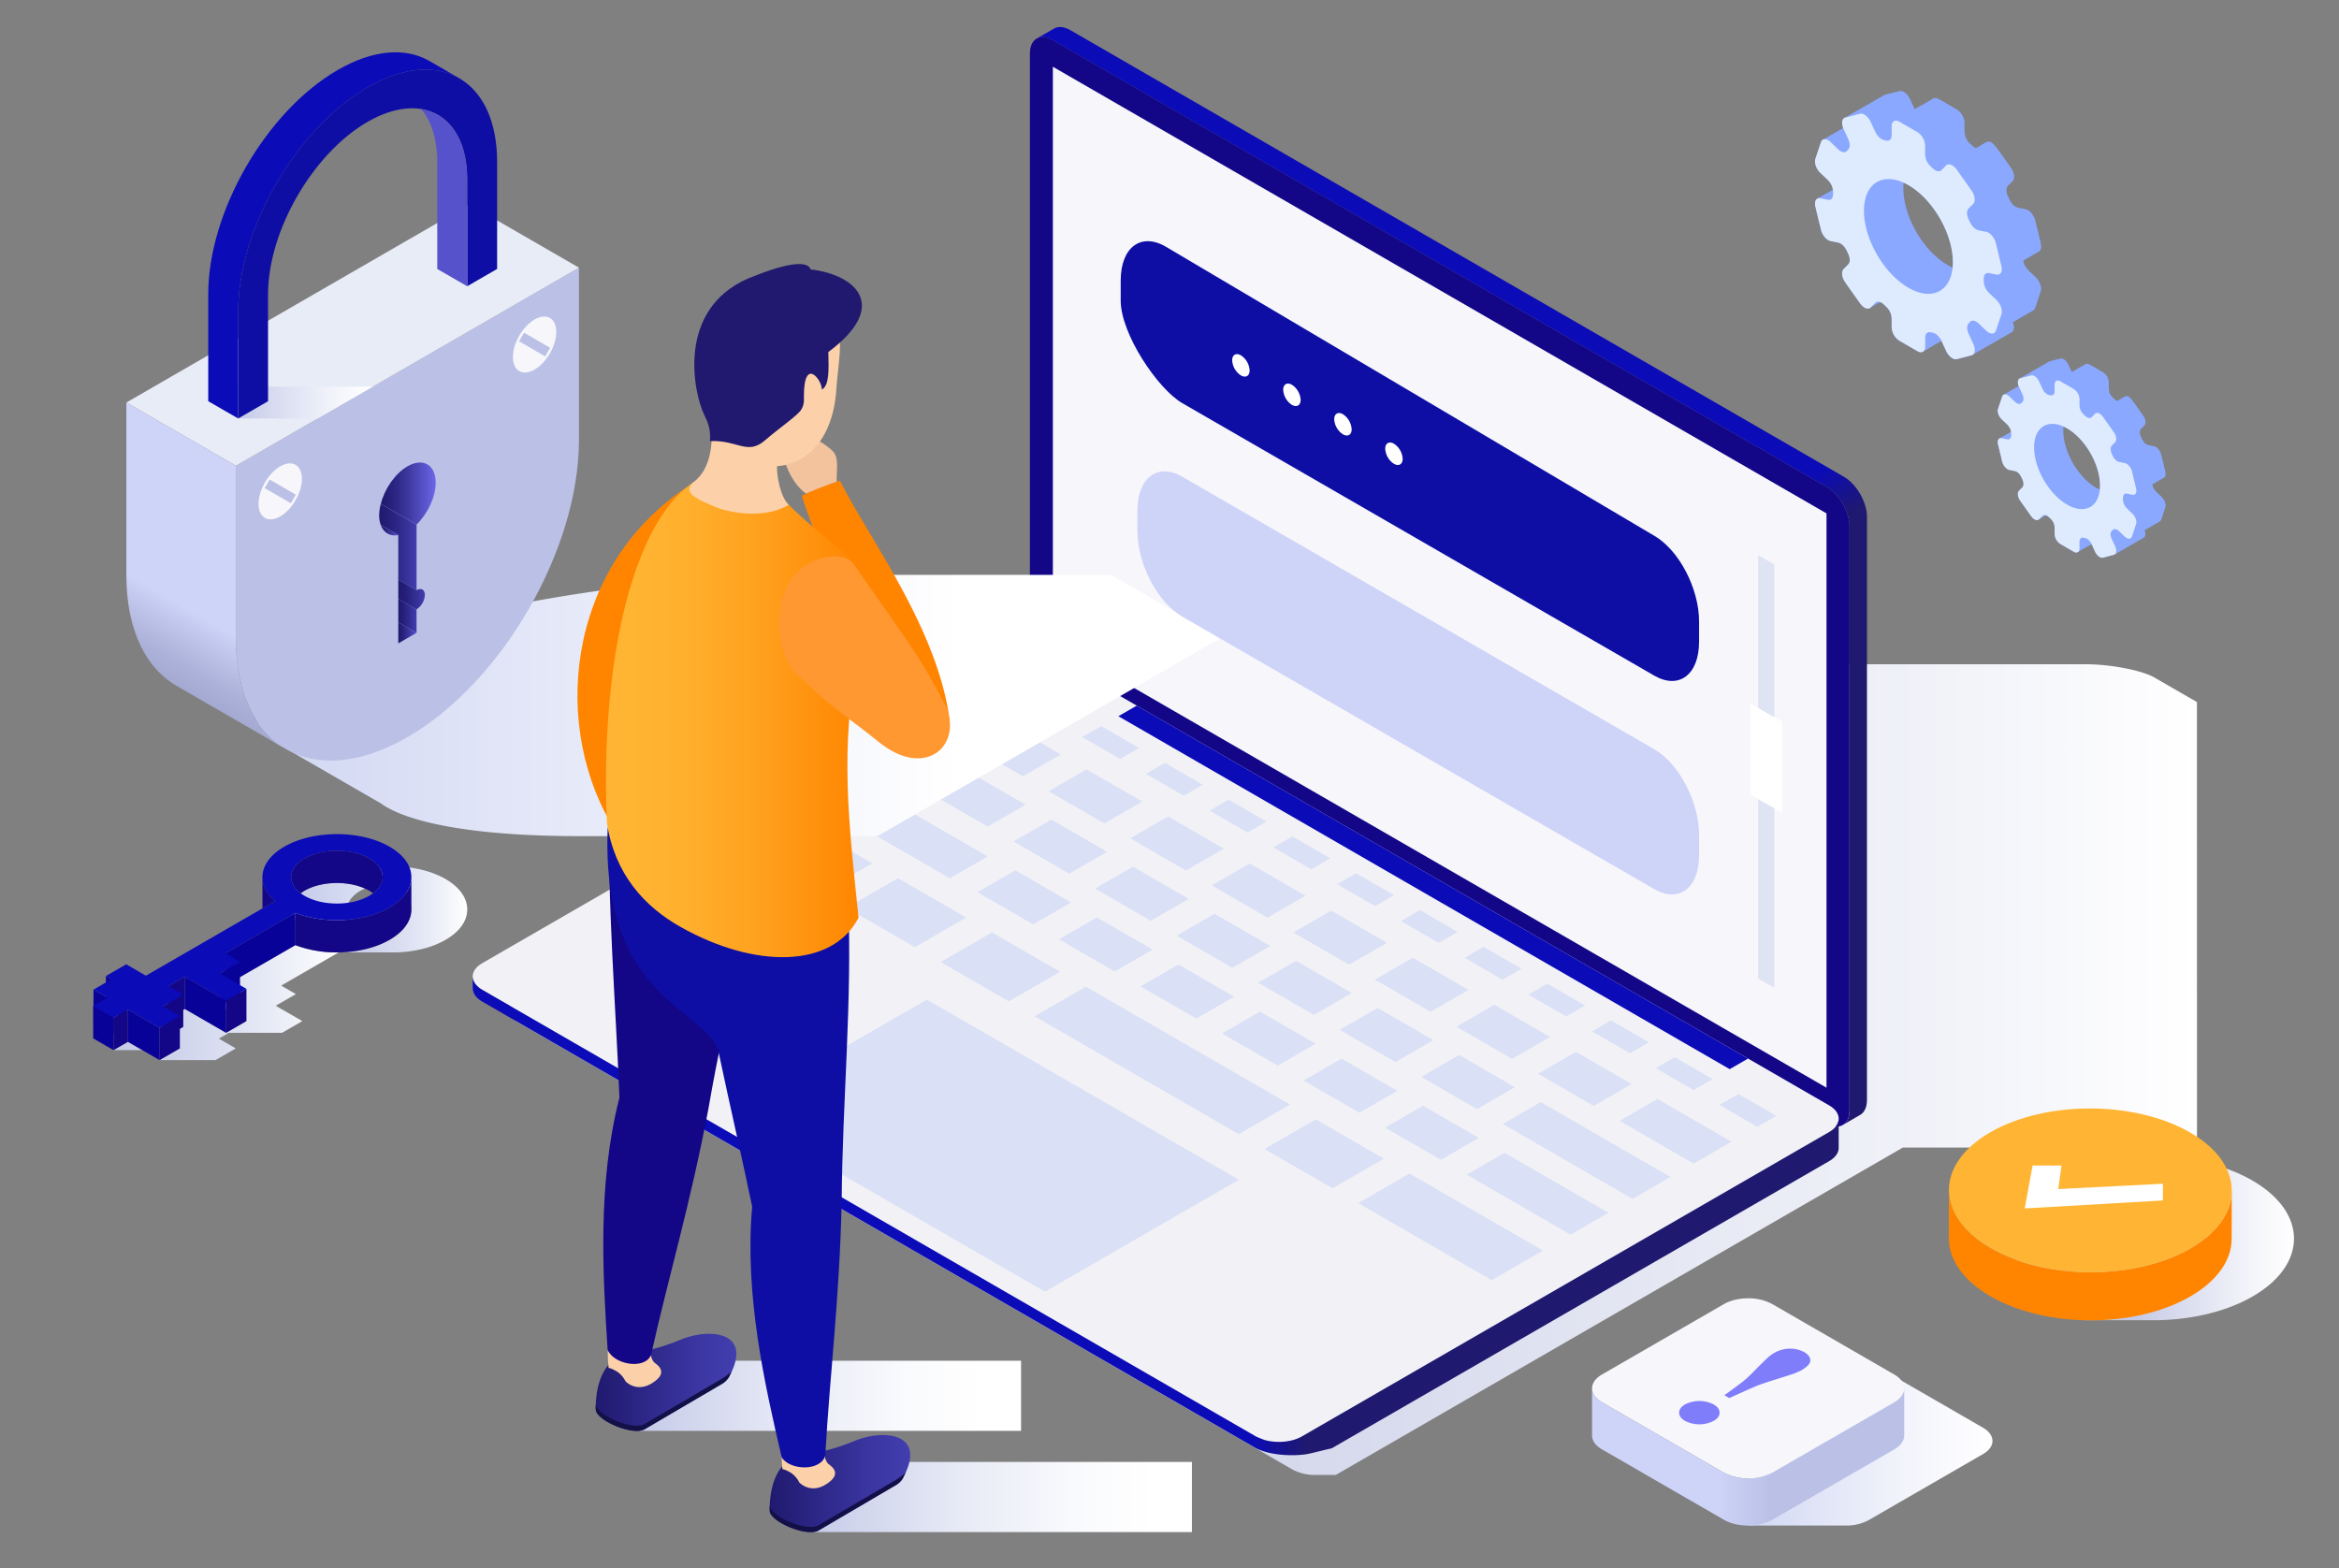 <svg xmlns="http://www.w3.org/2000/svg" xmlns:xlink="http://www.w3.org/1999/xlink" viewBox="0 0 1610.54 1080"><rect x="0" y="0" width="1610.54" height="1080" fill="#808080" stroke="none"/><defs><style>.cls-1{isolation:isolate;}.cls-14,.cls-15,.cls-19,.cls-2,.cls-30,.cls-33,.cls-36,.cls-37,.cls-46,.cls-47,.cls-48{mix-blend-mode:multiply;}.cls-2{fill:url(#linear-gradient);}.cls-3{fill:#130687;}.cls-4{fill:url(#linear-gradient-2);}.cls-5{fill:#f6f6fb;}.cls-6{fill:#f1f1f6;}.cls-7{fill:#dae0f5;}.cls-8{fill:#0b0bb7;}.cls-9{fill:url(#linear-gradient-3);}.cls-10{fill:#fff;}.cls-11{fill:#dfe4f4;}.cls-12{fill:#8aa8ff;}.cls-13{fill:#deebff;}.cls-14{fill:url(#linear-gradient-4);}.cls-15{fill:url(#linear-gradient-5);}.cls-16{fill:#bbc0e6;}.cls-17{fill:#e8ecf7;}.cls-18{fill:url(#linear-gradient-6);}.cls-19{fill:url(#linear-gradient-7);}.cls-20{fill:#0e0ea5;}.cls-21{fill:#6b67e9;}.cls-22{fill:#5652cc;}.cls-23{fill:url(#linear-gradient-8);}.cls-24{fill:url(#linear-gradient-9);}.cls-25{fill:url(#linear-gradient-10);}.cls-26{fill:url(#linear-gradient-11);}.cls-27{fill:url(#linear-gradient-12);}.cls-28{fill:url(#linear-gradient-13);}.cls-29{fill:#ced3f8;}.cls-30{fill:url(#linear-gradient-14);}.cls-31{fill:url(#linear-gradient-15);}.cls-32{fill:#807dfb;}.cls-33{fill:url(#linear-gradient-16);}.cls-34{fill:#ff8500;}.cls-35{fill:#ffb533;}.cls-36{fill:url(#linear-gradient-17);}.cls-37{fill:url(#linear-gradient-18);}.cls-38{fill:url(#linear-gradient-19);}.cls-39{fill:#121047;}.cls-40{fill:#fcd1a9;}.cls-41{fill:url(#linear-gradient-20);}.cls-42{fill:#f2c39d;}.cls-43{fill:url(#linear-gradient-21);}.cls-44{fill:#20196f;}.cls-45{fill:#ff9831;}.cls-46{fill:url(#linear-gradient-22);}.cls-47{fill:url(#linear-gradient-23);}.cls-48{fill:url(#linear-gradient-24);}.cls-49{fill:url(#linear-gradient-25);}.cls-50{fill:#090299;}</style><linearGradient id="linear-gradient" x1="350.66" y1="736.5" x2="1512.73" y2="736.5" gradientUnits="userSpaceOnUse"><stop offset="0" stop-color="#c4c9e4"/><stop offset="0.24" stop-color="#cacee7"/><stop offset="0.54" stop-color="#daddee"/><stop offset="0.88" stop-color="#f4f5fa"/><stop offset="1" stop-color="#fff"/></linearGradient><linearGradient id="linear-gradient-2" x1="858.75" y1="-57.14" x2="1321.47" y2="744.3" gradientUnits="userSpaceOnUse"><stop offset="0.57" stop-color="#0b0bb7"/><stop offset="0.61" stop-color="#1f196f"/></linearGradient><linearGradient id="linear-gradient-3" x1="325.5" y1="837.38" x2="1266.04" y2="837.38" xlink:href="#linear-gradient-2"/><linearGradient id="linear-gradient-4" x1="66.17" y1="369.14" x2="126.73" y2="369.14" gradientTransform="translate(175.51)" gradientUnits="userSpaceOnUse"><stop offset="0" stop-color="#c4cae8"/><stop offset="0.24" stop-color="#d5daef"/><stop offset="0.73" stop-color="#f4f5fb"/><stop offset="1" stop-color="#fff"/></linearGradient><linearGradient id="linear-gradient-5" x1="177.2" y1="485.82" x2="840.47" y2="485.82" gradientUnits="userSpaceOnUse"><stop offset="0" stop-color="#d1d7f3"/><stop offset="0.73" stop-color="#fff"/></linearGradient><linearGradient id="linear-gradient-6" x1="5653.69" y1="330.72" x2="5729.53" y2="462.09" gradientTransform="matrix(-1, 0, 0, 1, 5833.42, 0)" gradientUnits="userSpaceOnUse"><stop offset="0.67" stop-color="#ced3f8"/><stop offset="0.73" stop-color="#c5caf0"/><stop offset="0.9" stop-color="#acb2d9"/><stop offset="1" stop-color="#a3a9d0"/></linearGradient><linearGradient id="linear-gradient-7" x1="51.47" y1="277.17" x2="144.38" y2="277.17" gradientTransform="translate(112.49)" xlink:href="#linear-gradient-4"/><linearGradient id="linear-gradient-8" x1="5546.6" y1="424.04" x2="5559.19" y2="424.04" gradientTransform="matrix(-1, 0, 0, 1, 5833.42, 0)" gradientUnits="userSpaceOnUse"><stop offset="0" stop-color="#423eaf"/><stop offset="0.37" stop-color="#322d91"/><stop offset="0.76" stop-color="#241e78"/><stop offset="1" stop-color="#1f196f"/></linearGradient><linearGradient id="linear-gradient-9" x1="5546.6" y1="435.75" x2="5559.19" y2="435.75" gradientTransform="matrix(-1, 0, 0, 1, 5833.42, 0)" gradientUnits="userSpaceOnUse"><stop offset="0" stop-color="#5652cc"/><stop offset="0.15" stop-color="#4b47ba"/><stop offset="0.52" stop-color="#332e91"/><stop offset="0.82" stop-color="#241f78"/><stop offset="1" stop-color="#1f196f"/></linearGradient><linearGradient id="linear-gradient-10" x1="5533.45" y1="339.83" x2="5571.22" y2="339.83" gradientTransform="matrix(-1, 0, 0, 1, 5833.42, 0)" gradientUnits="userSpaceOnUse"><stop offset="0" stop-color="#6b67e9"/><stop offset="0.31" stop-color="#4e49ba"/><stop offset="0.61" stop-color="#342f91"/><stop offset="0.85" stop-color="#251f78"/><stop offset="1" stop-color="#1f196f"/></linearGradient><linearGradient id="linear-gradient-11" x1="5559.19" y1="365.08" x2="5571.28" y2="365.08" xlink:href="#linear-gradient-9"/><linearGradient id="linear-gradient-12" x1="5546.6" y1="376.68" x2="5572.34" y2="376.68" xlink:href="#linear-gradient-8"/><linearGradient id="linear-gradient-13" x1="5540.88" y1="409.36" x2="5559.19" y2="409.36" xlink:href="#linear-gradient-8"/><linearGradient id="linear-gradient-14" x1="1371.98" y1="992.2" x2="1203.7" y2="992.2" gradientUnits="userSpaceOnUse"><stop offset="0" stop-color="#fff"/><stop offset="0.33" stop-color="#f4f5fc"/><stop offset="0.91" stop-color="#d6dcf4"/><stop offset="1" stop-color="#d1d7f3"/></linearGradient><linearGradient id="linear-gradient-15" x1="1096.22" y1="1003.26" x2="1311.16" y2="1003.26" gradientUnits="userSpaceOnUse"><stop offset="0.4" stop-color="#ced3f8"/><stop offset="0.55" stop-color="#bec3e9"/><stop offset="0.57" stop-color="#bbc0e6"/></linearGradient><linearGradient id="linear-gradient-16" x1="1384.8" y1="852.74" x2="1579.54" y2="852.74" gradientUnits="userSpaceOnUse"><stop offset="0.43" stop-color="#c4c9e4"/><stop offset="0.58" stop-color="#d7daed"/><stop offset="0.85" stop-color="#f4f5fa"/><stop offset="1" stop-color="#fff"/></linearGradient><linearGradient id="linear-gradient-17" x1="739.65" y1="1030.82" x2="1002.43" y2="1030.82" gradientTransform="translate(-181.71)" gradientUnits="userSpaceOnUse"><stop offset="0" stop-color="#c4cae8"/><stop offset="0.09" stop-color="#ced3ec"/><stop offset="0.41" stop-color="#e9ebf6"/><stop offset="0.69" stop-color="#f9fafd"/><stop offset="0.9" stop-color="#fff"/></linearGradient><linearGradient id="linear-gradient-18" x1="555.31" y1="961.13" x2="818.06" y2="961.13" gradientTransform="translate(-114.98)" xlink:href="#linear-gradient-17"/><linearGradient id="linear-gradient-19" x1="2996.44" y1="951.85" x2="3093.3" y2="951.85" gradientTransform="matrix(-1, 0, 0, 1, 3503.47, 0)" gradientUnits="userSpaceOnUse"><stop offset="0" stop-color="#423eaf"/><stop offset="0.3" stop-color="#3a35a0"/><stop offset="0.89" stop-color="#241e77"/><stop offset="1" stop-color="#1f196f"/></linearGradient><linearGradient id="linear-gradient-20" x1="2876.68" y1="1021.56" x2="2973.53" y2="1021.56" xlink:href="#linear-gradient-19"/><linearGradient id="linear-gradient-21" x1="2912.31" y1="491.31" x2="3086.24" y2="491.31" gradientTransform="matrix(-1, 0, 0, 1, 3503.47, 0)" gradientUnits="userSpaceOnUse"><stop offset="0" stop-color="#ff8500"/><stop offset="0.02" stop-color="#ff8702"/><stop offset="0.38" stop-color="#ffa01d"/><stop offset="0.69" stop-color="#ffb02d"/><stop offset="0.94" stop-color="#ffb533"/></linearGradient><linearGradient id="linear-gradient-22" x1="200.49" y1="626.21" x2="251.29" y2="626.21" gradientUnits="userSpaceOnUse"><stop offset="0" stop-color="#c4cae8"/><stop offset="1" stop-color="#dae0f5"/></linearGradient><linearGradient id="linear-gradient-23" x1="78.15" y1="690.38" x2="233.23" y2="690.38" gradientUnits="userSpaceOnUse"><stop offset="0" stop-color="#c4cae8"/><stop offset="0.25" stop-color="#cdd2eb"/><stop offset="0.65" stop-color="#e4e7f5"/><stop offset="1" stop-color="#fff"/></linearGradient><linearGradient id="linear-gradient-24" x1="233.52" y1="626.21" x2="321.77" y2="626.21" xlink:href="#linear-gradient-23"/><linearGradient id="linear-gradient-25" x1="98.19" y1="723.23" x2="98.2" y2="723.23" gradientUnits="userSpaceOnUse"><stop offset="0" stop-color="#c4cae8"/><stop offset="1" stop-color="#fff"/></linearGradient></defs><g class="cls-1"><g id="Layer_1" data-name="Layer 1"><path class="cls-2" d="M1512.73,483.44l-29.25-16.89c-8.72-5-30.13-9.16-47.57-9.16H740C722.56,457.39,357.2,686,357.2,686c-8.72,5-8.72,13.28,0,18.32l532.68,307.54a32.6,32.6,0,0,0,16,3.78h13.85l375-216.51,15.48-8.94h202.55Z"/><path class="cls-3" d="M1273.51,764.44c0,10.07-7.14,14.19-15.86,9.15L725,466.05c-8.72-5-15.85-17.39-15.85-27.46V36.8c0-10.06,7.13-14.18,15.85-9.15L1257.65,335.2c8.72,5,15.86,17.39,15.86,27.46Z"/><path class="cls-4" d="M1269.62,328.28,736.94,20.74c-4.42-2.55-8.42-2.74-11.31-1h0l-11.39,6.6h0c2.82-1.37,6.57-1.06,10.69,1.32L1257.65,335.2c8.72,5,15.86,17.39,15.86,27.46V764.44c0,5-1.77,8.53-4.6,10.21h0L1280.3,768h0c3.19-1.51,5.22-5.16,5.22-10.51V355.75C1285.48,345.68,1278.34,333.32,1269.62,328.28Z"/><polygon class="cls-5" points="1257.65 748.98 724.96 441.44 724.96 45.96 1257.65 353.5 1257.65 748.98"/><path class="cls-6" d="M896.43,989.1c-8.72,5-23,5-31.71,0L332,681.56c-8.71-5-8.71-13.27,0-18.31L695.12,453.62c8.72-5,23-5,31.71,0l532.69,307.55c8.72,5,8.72,13.27,0,18.31Z"/><polygon class="cls-7" points="727.39 497.24 701.34 482.2 714.37 474.68 740.42 489.72 727.39 497.24"/><polygon class="cls-7" points="771.27 522.57 745.21 507.53 758.24 500.01 784.29 515.05 771.27 522.57"/><polygon class="cls-7" points="815.14 547.9 789.09 532.86 802.12 525.34 828.17 540.38 815.14 547.9"/><polygon class="cls-7" points="859.01 573.24 832.97 558.2 846 550.67 872.04 565.71 859.01 573.24"/><polygon class="cls-7" points="902.89 598.56 876.84 583.53 889.87 576.01 915.92 591.05 902.89 598.56"/><polygon class="cls-7" points="946.77 623.9 920.72 608.86 933.74 601.34 959.79 616.37 946.77 623.9"/><polygon class="cls-7" points="990.64 649.23 964.6 634.19 977.62 626.67 1003.66 641.71 990.64 649.23"/><polygon class="cls-7" points="1034.52 674.56 1008.47 659.52 1021.5 652 1047.55 667.04 1034.52 674.56"/><polygon class="cls-7" points="1078.39 699.89 1052.35 684.85 1065.37 677.33 1091.42 692.37 1078.39 699.89"/><polygon class="cls-7" points="1122.27 725.22 1096.22 710.18 1109.25 702.66 1135.3 717.7 1122.27 725.22"/><polygon class="cls-7" points="1166.15 750.56 1140.1 735.51 1153.13 727.99 1179.18 743.04 1166.15 750.56"/><polygon class="cls-7" points="1210.03 775.89 1183.97 760.84 1197 753.32 1223.05 768.37 1210.03 775.89"/><polygon class="cls-7" points="704.3 534.57 657.47 507.53 683.51 492.49 730.35 519.53 704.3 534.57"/><polygon class="cls-7" points="680.07 569.14 615.41 531.8 641.47 516.77 706.13 554.1 680.07 569.14"/><polygon class="cls-7" points="654.02 604.76 571.54 557.14 597.59 542.11 680.06 589.72 654.02 604.76"/><polygon class="cls-7" points="565.28 614.83 518.44 587.8 553.71 567.43 600.54 594.47 565.28 614.83"/><polygon class="cls-7" points="629.94 652.17 583.1 625.13 618.37 604.76 665.21 631.8 629.94 652.17"/><polygon class="cls-7" points="694.6 689.5 647.76 662.46 683.03 642.1 729.87 669.14 694.6 689.5"/><polygon class="cls-7" points="917.54 818.22 870.71 791.18 905.98 770.82 952.82 797.86 917.54 818.22"/><polygon class="cls-7" points="1027.12 881.49 935.26 828.44 970.53 808.09 1062.39 861.12 1027.12 881.49"/><polygon class="cls-7" points="852.99 780.95 712.43 699.79 747.69 679.43 888.26 760.59 852.99 780.95"/><polygon class="cls-7" points="760.45 566.99 722.13 544.86 748.17 529.82 786.5 551.95 760.45 566.99"/><polygon class="cls-7" points="736.22 601.56 697.89 579.43 723.95 564.39 762.27 586.51 736.22 601.56"/><polygon class="cls-7" points="711.37 636.49 673.04 614.37 699.1 599.32 737.43 621.46 711.37 636.49"/><polygon class="cls-7" points="767.53 668.91 729.2 646.78 755.25 631.74 793.58 653.87 767.53 668.91"/><polygon class="cls-7" points="823.68 701.33 785.35 679.2 811.4 664.17 849.73 686.29 823.68 701.33"/><polygon class="cls-7" points="879.84 733.75 841.51 711.63 867.56 696.58 905.88 718.71 879.84 733.75"/><polygon class="cls-7" points="935.99 766.17 897.66 744.04 923.71 729 962.04 751.14 935.99 766.17"/><polygon class="cls-7" points="992.14 798.59 953.81 776.47 979.86 761.42 1018.19 783.55 992.14 798.59"/><polygon class="cls-7" points="1081.42 850.14 1009.97 808.88 1036.01 793.85 1107.47 835.1 1081.42 850.14"/><polygon class="cls-7" points="792.38 633.98 754.05 611.86 780.1 596.81 818.43 618.94 792.38 633.98"/><polygon class="cls-7" points="848.53 666.4 810.21 644.27 836.25 629.23 874.59 651.36 848.53 666.4"/><polygon class="cls-7" points="904.68 698.82 866.36 676.7 892.41 661.65 930.74 683.78 904.68 698.82"/><polygon class="cls-7" points="960.84 731.25 922.51 709.12 948.57 694.07 986.89 716.2 960.84 731.25"/><polygon class="cls-7" points="1017 763.66 978.66 741.53 1004.72 726.49 1043.05 748.62 1017 763.66"/><polygon class="cls-7" points="1124.09 825.5 1034.82 773.96 1060.87 758.91 1150.15 810.45 1124.09 825.5"/><polygon class="cls-7" points="816.61 599.41 778.28 577.28 804.33 562.25 842.65 584.38 816.61 599.41"/><polygon class="cls-7" points="872.76 631.83 834.43 609.7 860.48 594.66 898.81 616.79 872.76 631.83"/><polygon class="cls-7" points="928.91 664.25 890.59 642.12 916.64 627.09 954.96 649.21 928.91 664.25"/><polygon class="cls-7" points="985.07 696.67 946.74 674.54 972.78 659.5 1011.12 681.64 985.07 696.67"/><polygon class="cls-7" points="1041.22 729.09 1002.89 706.96 1028.94 691.93 1067.27 714.05 1041.22 729.09"/><polygon class="cls-7" points="1097.37 761.51 1059.05 739.38 1085.1 724.35 1123.43 746.47 1097.37 761.51"/><polygon class="cls-7" points="1166.15 801.22 1115.2 771.81 1141.25 756.76 1192.2 786.18 1166.15 801.22"/><polygon class="cls-8" points="1191 736.21 770.07 493.18 782.71 485.88 1203.64 728.91 1191 736.21"/><polygon class="cls-7" points="852.98 812.35 638.18 688.33 504.71 765.39 719.51 889.41 852.98 812.35"/><path class="cls-9" d="M1259.52,779.48,896.43,989.1c-6.93,4-17.34,4.82-25.71,2.46-.06,0-5.2-2-6-2.46L332,681.56a17.88,17.88,0,0,1-1.67-1.1l-.09-.06h0l-.39-.32a10.74,10.74,0,0,1-.88-.74l-.41-.38c-.33-.33-.63-.66-.91-1l-.11-.12-.06-.08a11.55,11.55,0,0,1-.83-1.23,8.27,8.27,0,0,1-1.16-3.81h0v7.68h.06c-.05,3.35,2.07,6.71,6.47,9.25L864.72,997.19c12.71,6.3,30.87,5.07,36.28,3.89s10.26-2.54,15.93-3.77l342.59-197.79c4.41-2.56,6.58-5.92,6.52-9.27V770.42C1266,773.7,1263.83,777,1259.52,779.48Z"/><polygon class="cls-10" points="1227.12 559.79 1205.17 547.12 1205.17 484.3 1227.12 496.97 1227.12 559.79"/><polygon class="cls-11" points="1221.74 493.87 1210.54 487.4 1210.54 382.23 1221.74 388.69 1221.74 493.87"/><polygon class="cls-11" points="1221.74 680.26 1210.54 673.8 1210.54 550.22 1221.74 556.69 1221.74 680.26"/><path class="cls-12" d="M1393.15,179.4l9.33-5.37c4.64-2.36,3.51-3.14-1.11-22.22-.9-3.73-3.88-7.21-6.66-7.77-7.12-1.44-8.31-.81-12.08-8.8-1.4-3-1.41-5.89-.05-7.27l3.21-3.25c1.72-1.74,1.19-5.86-1.17-9.2-16.48-23.34-12.54-19.38-24.06-13.53-1.63-.62-2.53-1.71-4.1-3.16-4.47-4.14-3.76-8.56-3.76-14.28a11.66,11.66,0,0,0-5.28-9.15c-15-8.69-14.17-9.05-17.69-6.71l-2.14,1.23s-8.72,5-9.2,5.28l-3.18-6.88c-1.71-3.72-5-6.23-7.38-5.61-9.37,2.45-10.45,2.47-12.3,3.84l-25.24,14.5c-2.42,1.36-2.07,4.63-1.09,7.1-.11.08-13.26,7.63-13.26,7.63-2.27,1.35-1.34-.07-5.93,13.59-.9,2.69.61,7,3.39,9.65,4.82,4.59,8,6.84,8.69,11.6l-8.26,4.75c-5.93,3-4.84,2.71,0,22.84.9,3.73,3.88,7.21,6.66,7.77,7.13,1.44,8.3.81,12.08,8.8,1.39,2.95,1.41,5.9,0,7.28l-3.2,3.24c-1.72,1.74-1.2,5.86,1.17,9.2,16.5,23.38,12.51,19.35,24.06,13.54,1.62.62,2.52,1.69,4.1,3.16,4.47,4.14,3.75,8.56,3.75,14.27a11.67,11.67,0,0,0,5.29,9.15l12.48,7.21c3.4,2,3.35.08,16.55-7l3.17,6.87c1.72,3.72,5,6.23,7.38,5.61,8.33-2.17,10.57-2.34,13.65-4.61l24.16-13.88c1.72-1,2.07-3.82.83-6.95.11-.08,13.25-7.63,13.25-7.63,2.27-1.35,1.33.12,5.94-13.59.9-2.68-.62-7-3.39-9.65C1397.06,186.45,1393.87,184.18,1393.15,179.4Zm-82.4-53.64c19.51,8.84,35.87,37.27,33.73,58.51C1325,175.44,1308.61,147.06,1310.75,125.76Z"/><path class="cls-13" d="M1374.72,206.59l-5.14-4.9a11.8,11.8,0,0,1-3.66-8c0-.29,0-.6,0-.9s0-.61,0-.91c0-2.72,1.44-4.26,3.66-3.82l5.14,1c2.78.57,4.3-2,3.39-5.73l-3.86-15.94c-.9-3.72-3.88-7.2-6.66-7.76l-5.19-1c-2.2-.45-4.62-2.77-6-5.73-.3-.68-.61-1.35-.93-2-1.39-2.94-1.41-5.89,0-7.27l3.21-3.25c1.71-1.73,1.19-5.85-1.17-9.2l-10.11-14.3c-2.36-3.35-5.66-4.65-7.38-2.92l-3.18,3.23c-1.36,1.37-3.78.87-6-1.25l-1.54-1.45a11.84,11.84,0,0,1-3.75-8v-6.26A11.7,11.7,0,0,0,1320.3,91l-12.48-7.21c-2.92-1.68-5.29-.32-5.29,3.06v6.26c0,2.69-1.52,4.18-3.75,3.68-.52-.12-1-.23-1.53-.32-2.19-.42-4.61-2.7-6-5.64l-3.18-6.9c-1.72-3.72-5-6.23-7.38-5.61l-10.1,2.64c-2.37.62-2.89,4.13-1.17,7.85l3.2,6.95c1.37,3,1.35,5.88,0,7.22-.32.31-.63.62-.93,1-1.34,1.42-3.75,1-6-1.15l-5.19-5c-2.78-2.64-5.76-2.61-6.66.08L1250,109.37c-.9,2.69.61,7,3.39,9.65l5.15,4.9a11.81,11.81,0,0,1,3.65,8c0,.3,0,.6,0,.91s0,.6,0,.91c0,2.72-1.44,4.26-3.65,3.81l-5.15-1c-2.78-.56-4.29,2-3.39,5.73l3.86,15.94c.9,3.73,3.88,7.21,6.66,7.77l5.19,1.05c2.21.44,4.63,2.77,6,5.73.3.68.61,1.35.93,2,1.39,2.95,1.41,5.9,0,7.28l-3.2,3.24c-1.72,1.74-1.2,5.86,1.17,9.2l10.1,14.31c2.36,3.35,5.66,4.65,7.38,2.91l3.18-3.22c1.36-1.37,3.78-.87,6,1.25.5.49,1,1,1.53,1.45a11.8,11.8,0,0,1,3.75,8v6.26a11.67,11.67,0,0,0,5.29,9.15l12.48,7.21c2.92,1.69,5.29.32,5.29-3.05v-6.26c0-2.69,1.52-4.19,3.75-3.68.52.12,1,.23,1.54.32,2.19.41,4.6,2.7,6,5.64l3.18,6.9c1.72,3.72,5,6.23,7.38,5.61l10.11-2.64c2.36-.62,2.88-4.13,1.17-7.85l-3.21-6.95c-1.37-3-1.35-5.88,0-7.22.32-.31.63-.62.93-1,1.34-1.42,3.75-1,6,1.15l5.19,4.94c2.78,2.65,5.76,2.62,6.66-.07l3.86-11.48C1379,213.55,1377.5,209.23,1374.72,206.59Zm-60.66-8.44c-16.91-9.76-30.61-33.5-30.61-53s13.7-27.43,30.61-17.67,30.61,33.5,30.61,53S1331,207.91,1314.06,198.15Z"/><path class="cls-12" d="M1482,333.54l6.93-4c3.44-1.76,2.6-2.34-.83-16.51-.66-2.76-2.88-5.34-4.94-5.76-5.29-1.07-6.17-.6-9-6.54-1-2.18-1-4.37,0-5.39l2.38-2.42c1.27-1.28.88-4.34-.87-6.83-12.23-17.32-9.31-14.38-17.86-10a9.64,9.64,0,0,1-3-2.35c-3.31-3.07-2.78-6.35-2.78-10.59a8.66,8.66,0,0,0-3.93-6.8c-11.17-6.45-10.51-6.72-13.13-5l-1.59.91s-6.47,3.73-6.83,3.92l-2.36-5.1c-1.27-2.76-3.72-4.63-5.48-4.17-7,1.82-7.76,1.83-9.13,2.85-.06,0-18.69,10.73-18.74,10.77-1.79,1-1.53,3.43-.81,5.27l-9.84,5.66c-1.68,1-1,0-4.4,10.09-.67,2,.45,5.2,2.52,7.16,3.57,3.41,5.91,5.08,6.45,8.62-.06,0-6.08,3.48-6.13,3.52-4.41,2.25-3.6,2,0,17,.67,2.77,2.88,5.35,4.94,5.76,5.3,1.08,6.17.61,9,6.54,1,2.19,1,4.38,0,5.4l-2.38,2.41c-1.28,1.29-.89,4.35.86,6.83,12.26,17.36,9.29,14.37,17.87,10.05a9.68,9.68,0,0,1,3,2.34c3.32,3.08,2.79,6.36,2.79,10.6a8.7,8.7,0,0,0,3.92,6.8l9.27,5.35c2.52,1.45,2.48.05,12.29-5.2l2.35,5.1c1.27,2.76,3.73,4.63,5.48,4.17,6.18-1.62,7.85-1.74,10.13-3.43l17.94-10.31c1.27-.71,1.53-2.83.61-5.15.08-.06,9.84-5.67,9.84-5.67,1.68-1,1,.09,4.41-10.08.67-2-.46-5.21-2.52-7.17C1484.9,338.77,1482.54,337.09,1482,333.54Zm-61.17-39.82c14.49,6.56,26.63,27.67,25,43.43C1431.43,330.6,1419.24,309.53,1420.83,293.72Z"/><path class="cls-13" d="M1468.32,353.72l-3.82-3.64a8.74,8.74,0,0,1-2.71-6c0-.22,0-.44,0-.67s0-.45,0-.68c0-2,1.07-3.16,2.71-2.83l3.82.77c2.06.42,3.19-1.48,2.52-4.25L1468,324.63c-.67-2.77-2.89-5.35-5-5.77l-3.85-.78c-1.64-.33-3.44-2.06-4.43-4.25-.22-.51-.46-1-.69-1.51-1-2.18-1-4.37,0-5.39l2.38-2.41c1.27-1.29.88-4.35-.87-6.83l-7.5-10.63c-1.75-2.48-4.21-3.45-5.48-2.16l-2.36,2.39c-1,1-2.8.65-4.43-.92l-1.14-1.08a8.78,8.78,0,0,1-2.78-5.94V274.7a8.66,8.66,0,0,0-3.93-6.8l-9.27-5.35c-2.16-1.25-3.92-.24-3.92,2.26v4.65c0,2-1.13,3.11-2.79,2.73l-1.13-.23c-1.63-.31-3.42-2-4.43-4.19l-2.36-5.12c-1.28-2.76-3.73-4.63-5.49-4.17l-7.5,2c-1.75.46-2.14,3.07-.86,5.83l2.38,5.16c1,2.19,1,4.37,0,5.36-.24.23-.47.46-.7.7-1,1.06-2.78.71-4.42-.85l-3.86-3.67c-2.06-2-4.27-1.94-4.94,0l-2.86,8.53c-.67,2,.45,5.2,2.52,7.16l3.81,3.64a8.75,8.75,0,0,1,2.72,6c0,.22,0,.44,0,.67s0,.45,0,.67c0,2-1.07,3.17-2.72,2.84l-3.81-.78c-2.07-.41-3.19,1.49-2.52,4.26l2.86,11.83c.67,2.77,2.88,5.35,4.94,5.76l3.86.78c1.64.34,3.43,2.06,4.42,4.26.23.5.46,1,.7,1.5,1,2.19,1,4.38,0,5.4l-2.38,2.41c-1.28,1.29-.89,4.35.86,6.83l7.5,10.62c1.76,2.49,4.21,3.45,5.48,2.17l2.37-2.4c1-1,2.8-.64,4.43.93l1.13,1.07a8.79,8.79,0,0,1,2.79,5.95v4.65a8.7,8.7,0,0,0,3.92,6.8l9.27,5.35c2.17,1.25,3.93.24,3.93-2.27V373c0-2,1.13-3.1,2.78-2.73l1.14.24c1.63.31,3.42,2,4.43,4.19l2.36,5.12c1.27,2.76,3.73,4.63,5.48,4.17l7.5-2c1.75-.45,2.14-3.06.87-5.82L1454,371c-1-2.2-1-4.37,0-5.37.23-.22.47-.46.69-.7,1-1.05,2.79-.71,4.43.85l3.85,3.68c2.06,2,4.28,1.94,5-.06l2.86-8.52C1471.51,358.89,1470.38,355.69,1468.32,353.72Zm-45-6.26c-12.55-7.25-22.73-24.87-22.73-39.36s10.18-20.37,22.73-13.12S1446,319.85,1446,334.34,1435.84,354.71,1423.29,347.46Z"/><polygon class="cls-14" points="241.69 377.8 284.79 377.8 302.25 367.72 289.72 360.49 241.69 360.49 241.69 377.8"/><path class="cls-15" d="M840.47,439.39l-75.41-43.54H559.51c-130.48,0-289.14,30.54-354.38,68.2-30.41,17.56-35.13,33.56-18.33,45.64h0a56,56,0,0,0,8.71,5l66.69,38.49h0c19.25,13.86,66.77,22.57,136.45,22.57H604.22Z"/><path class="cls-16" d="M398.65,184.31V303c0,75.33-52.89,166.93-118.12,204.6s-118.13,7.13-118.13-68.2V320.71Z"/><path class="cls-5" d="M203.52,344.46c5.84-10.11,5.84-21,0-24.4s-15.29,2.09-21.12,12.2-5.84,21,0,24.39S197.69,354.55,203.52,344.46Z"/><rect class="cls-16" x="189.56" y="327.98" width="6.8" height="20.76" transform="translate(-196.54 336.36) rotate(-60.01)"/><path class="cls-5" d="M357.53,231.14c5.83-10.1,15.29-15.56,21.12-12.2s5.84,14.29,0,24.4-15.29,15.57-21.12,12.19S351.69,241.25,357.53,231.14Z"/><rect class="cls-16" x="364.69" y="226.87" width="6.8" height="20.75" transform="translate(-21.38 437.46) rotate(-60.01)"/><polygon class="cls-17" points="323.25 140.77 87 277.18 162.4 320.71 398.65 184.31 323.25 140.77"/><path class="cls-18" d="M162.4,320.71V439.39c0,37.45,13.08,63.81,34.23,76.24l-73.39-42.39.07,0C100.94,461.32,87,434.51,87,395.85V277.18Z"/><polygon class="cls-19" points="163.96 288.16 218.77 288.16 237.8 277.18 256.87 266.17 163.96 266.17 163.96 288.16"/><path class="cls-20" d="M253.13,60.09c49.25-28.43,89.17-5.37,89.17,51.48V185.2l-20.61,11.9V123.47c0-43.65-30.76-61.4-68.56-39.58S184.57,159,184.57,202.65v73.62L164,288.16V214.54C164,157.68,203.88,88.53,253.13,60.09Z"/><path class="cls-21" d="M316.51,54.05h0l-.14-.09Z"/><path class="cls-22" d="M321.69,123.47v73.64L301.08,185.2V111.57c0-15.77-4.05-28.1-11-36.47C309.08,78.24,321.69,95.55,321.69,123.47Z"/><path class="cls-8" d="M232.53,48.2C257.06,34,279.27,32.65,295.4,41.86h0l.13.08.08,0L316,53.75c-16.13-9.2-38.34-7.82-62.87,6.35C203.88,88.53,164,157.68,164,214.54v73.62l-20.61-11.89V202.65C143.35,145.78,183.28,76.63,232.53,48.2Z"/><polygon class="cls-23" points="286.83 435.75 274.23 428.48 274.23 412.33 286.83 419.6 286.83 435.75"/><polygon class="cls-24" points="280.53 439.39 274.23 443.03 274.23 428.48 286.83 435.75 280.53 439.39"/><path class="cls-25" d="M280.53,321.14C291.27,314.93,300,320,300,332.36c0,9.86-5.5,21.38-13.14,28.82L262.2,347C264.81,336.62,272,326.08,280.53,321.14Z"/><path class="cls-26" d="M262.15,361.48l12.08,7C268.56,369.48,264.09,366.89,262.15,361.48Z"/><path class="cls-27" d="M274.23,368.46l-12.08-7a19.62,19.62,0,0,1-1.07-6.66A32.61,32.61,0,0,1,262.2,347l24.63,14.21v45.21l-12.6-7.27Z"/><path class="cls-28" d="M286.83,406.39c3.15-1.82,5.72-.35,5.72,3.31a12.64,12.64,0,0,1-5.72,9.9l-12.6-7.27V399.12Z"/><path class="cls-20" d="M1139,465.19,814.14,277.64c-17.09-9.87-42.47-47.86-42.47-70.64V193.17c0-22.77,13.85-33.25,30.93-23.38L1139,368.88c17.08,9.86,30.92,36.32,30.92,59.1v13.83C1169.92,464.59,1156.08,475.05,1139,465.19Z"/><path class="cls-10" d="M848.43,248.13c0-3.82,2.68-5.36,6-3.45a13.23,13.23,0,0,1,6,10.37c0,3.82-2.68,5.36-6,3.45A13.24,13.24,0,0,1,848.43,248.13Z"/><path class="cls-10" d="M883.56,268.42c0-3.82,2.68-5.37,6-3.46a13.23,13.23,0,0,1,6,10.37c0,3.82-2.67,5.36-6,3.46A13.26,13.26,0,0,1,883.56,268.42Z"/><path class="cls-10" d="M918.69,288.69c0-3.81,2.68-5.36,6-3.45a13.25,13.25,0,0,1,6,10.37c0,3.82-2.69,5.36-6,3.45A13.23,13.23,0,0,1,918.69,288.69Z"/><path class="cls-10" d="M953.81,309c0-3.82,2.69-5.37,6-3.46a13.24,13.24,0,0,1,6,10.37c0,3.82-2.68,5.37-6,3.46A13.25,13.25,0,0,1,953.81,309Z"/><path class="cls-29" d="M1139,612.2,814.14,424.64c-17.09-9.86-30.94-36.32-30.94-59.1V351.71c0-22.78,13.85-33.25,30.94-23.38L1139,515.89c17.08,9.85,30.92,36.32,30.92,59.1v13.83C1169.92,611.59,1156.08,622.06,1139,612.2Z"/><path class="cls-30" d="M1365.49,983.15l-78.78-45.49a32,32,0,0,0-15.67-3.74H1203.7v116.56H1271a32.13,32.13,0,0,0,15.67-3.74l78.78-45.49c4.33-2.5,6.49-5.78,6.49-9S1369.82,985.65,1365.49,983.15Z"/><path class="cls-5" d="M1187,1014.1l-83.85-48.43c-4.62-2.66-6.93-6.15-6.93-9.63s2.31-7,6.93-9.64L1187,898c4.61-2.66,10.65-4,16.7-4a34.09,34.09,0,0,1,16.68,4l83.86,48.42c4.61,2.66,6.92,6.14,6.92,9.64s-2.31,7-6.92,9.63l-83.86,48.43a37,37,0,0,1-33.38,0Z"/><path class="cls-31" d="M1304.24,965.67l-83.86,48.43a37,37,0,0,1-33.38,0l-83.85-48.43c-4.62-2.66-6.93-6.15-6.93-9.63v32.39c0,3.5,2.31,7,6.93,9.64l83.85,48.42c4.61,2.66,10.65,4,16.7,4a34.09,34.09,0,0,0,16.68-4l83.86-48.42c4.61-2.66,6.92-6.14,6.92-9.64V956C1311.16,959.52,1308.85,963,1304.24,965.67Z"/><path class="cls-32" d="M1240.29,943.58a44.08,44.08,0,0,1-6.94,2.89q-3.06,1-12.56,4-7.44,2.32-11.19,3.84t-18.92,8.37l-3.35-1.94q9.54-6.88,12.55-9.25a75.38,75.38,0,0,0,6.88-6.3q6.42-6.53,9.38-9.32A28,28,0,0,1,1221,932a22.16,22.16,0,0,1,11.79-3.36,20.07,20.07,0,0,1,9.52,2.41q4,2.3,4.21,5.54T1240.29,943.58Zm-60.35,34.84a21.65,21.65,0,0,1-19.66,0c-2.73-1.57-4.09-3.47-4.09-5.67s1.36-4.11,4.09-5.68a21.65,21.65,0,0,1,19.66,0c2.73,1.57,4.09,3.47,4.09,5.68S1182.67,976.85,1179.94,978.42Z"/><path class="cls-33" d="M1550.79,812.84c-20.35-11.76-47.41-17.18-74-16.38h-41.67v6.82a110,110,0,0,0-22.05,9.56c-37.89,22-37.67,57.74.46,79.77a111.23,111.23,0,0,0,21.59,9.35v7.13h50c24-.4,47.84-5.86,66.13-16.47C1589.14,870.58,1588.94,834.87,1550.79,812.84Z"/><path class="cls-34" d="M1370.62,892.64c-19.19-11.08-28.8-25.63-28.74-40.16l.08-33.12c0,14.53,9.54,29.07,28.73,40.17,38.17,22,99.81,22,137.71,0,18.84-11,28.27-25.27,28.31-39.61l-.09,33.12c0,14.33-9.47,28.64-28.3,39.59C1470.43,914.68,1408.76,914.68,1370.62,892.64Z"/><path class="cls-35" d="M1370.69,859.53c-38.13-22-38.35-57.74-.45-79.75s99.57-22,137.72,0,38.35,57.73.44,79.77S1408.86,881.56,1370.69,859.53Z"/><polygon class="cls-10" points="1489.29 815.11 1417.23 818.77 1419.47 802.58 1399.56 802.58 1394.15 832.11 1489.29 826.61 1489.29 815.11"/><rect class="cls-36" x="557.94" y="1006.67" width="262.77" height="48.3"/><rect class="cls-37" x="440.33" y="936.99" width="262.74" height="48.28"/><path class="cls-38" d="M410.17,970.38c0-37.93,24.05-39,24.05-39s13,0,34.17-8.78c20.87-8.66,50.28-5.32,33.84,25a7.71,7.71,0,0,1-.56,1.11,14.83,14.83,0,0,1-5.33,4.69L443.8,984.19C435.78,988.75,410.36,978.19,410.17,970.38Z"/><path class="cls-39" d="M410.31,967c.47,7.77,25.55,18.15,33.49,13.6l52.54-30.79a49.9,49.9,0,0,0,7.4-5.4c-.47,1-.9,2-1.51,3.17a7.71,7.71,0,0,1-.56,1.11,14.83,14.83,0,0,1-5.33,4.69L443.8,984.19c-7.49,4.28-30.29-4.73-33.29-12.31a8.46,8.46,0,0,1-.25-1.53A23.42,23.42,0,0,1,410.31,967Z"/><path class="cls-40" d="M420,926.35c6.2,0,28,5.55,28,5.55a12,12,0,0,0,1.95,5.64,8.89,8.89,0,0,1,.61.74c4.3,3,8.67,7.71-1.54,14.12-8.37,5.24-15.15,1.91-18.36-1.31a16.7,16.7,0,0,0-5.94-6.73c-2.77-1.59-4.45-2.33-5.67-2.38,0-.17,0-.53,0-.53S417.36,926.35,420,926.35Z"/><path class="cls-3" d="M419.55,555.38c23.77.44,83.13,1.51,106.88,1.92-8.84,71.4-26.63,136.26-38.5,205.42-12.76,67.2-27.13,114.44-39.67,170.36-4.59,10.41-25.6,6.48-29.86-3.55-3.32-51.51-7.15-114.25,8.12-173.68C424,691.79,418.06,620.09,419.55,555.38Z"/><path class="cls-41" d="M529.94,1040.09c0-37.94,24-39,24-39s13,0,34.17-8.77c20.86-8.68,50.27-5.33,33.84,25a7.66,7.66,0,0,1-.58,1.14,14.51,14.51,0,0,1-5.32,4.67l-52.52,30.81C555.56,1058.45,530.12,1047.9,529.94,1040.09Z"/><path class="cls-39" d="M530.06,1036.68c.46,7.78,25.57,18.16,33.51,13.62l52.52-30.79a50.83,50.83,0,0,0,7.41-5.41c-.5,1-.9,2-1.51,3.16a7.66,7.66,0,0,1-.58,1.14,14.51,14.51,0,0,1-5.32,4.67l-52.52,30.81c-7.5,4.3-30.3-4.71-33.3-12.27a6.53,6.53,0,0,1-.23-1.56A25.25,25.25,0,0,1,530.06,1036.68Z"/><path class="cls-40" d="M539.72,996.05c6.17,0,28,5.54,28,5.54a12.51,12.51,0,0,0,1.93,5.66c.23.25.42.49.62.73,4.31,3,8.69,7.71-1.53,14.12-8.34,5.25-15.12,1.92-18.36-1.29a16.89,16.89,0,0,0-5.92-6.74c-2.78-1.59-4.46-2.31-5.68-2.39a4.45,4.45,0,0,0-.06-.51S537.11,996.05,539.72,996.05Z"/><path class="cls-20" d="M494.93,725.17c-6.5-30.69-81.4-34.49-76.48-155.19C442,566.52,560.51,622.15,584,618.69c2.94,71.86-4,138.77-4.45,208.91-1.59,68.39-8.06,117.33-11.3,174.56-2.83,11-24.19,10.58-30,1.39-11.69-50.28-25.71-111.58-20.35-172.7C510.88,797,502.54,761.13,494.93,725.17Z"/><path class="cls-34" d="M472.66,335.62C389,391.5,379,502.5,424.26,572.92,424.26,572.92,414.54,416.86,472.66,335.62Z"/><path class="cls-42" d="M576.18,331.76c-.55-6.49,1.88-16-2.42-20.72s-13.86-9.73-13.86-9.73c-4.86,2.62-20.39,14.23-20.39,14.23,2,5.61,5.7,17.23,15.58,24.43C560.68,337.58,576.18,331.76,576.18,331.76Z"/><path class="cls-34" d="M653.91,496.22C645.89,433,598.24,370.8,578.36,331a245.1,245.1,0,0,0-26.21,10.27c7.29,25.86,60.18,153.08,60.18,153.08Z"/><path class="cls-43" d="M468.83,638.4C519.73,667,573,667,591.16,631.91c-6.8-65.39-13.17-118.6,0-181.29-3.87-34.6-6.6-39.8-2.17-60-1.56-6.78-22.4-21.23-37.56-35.08-16.39-14.94-27.45-29.18-35.91-30.9-69.61-14.22-103.43,109.82-97.6,242.08C423.25,601.88,443.77,624.35,468.83,638.4Z"/><path class="cls-40" d="M476.88,332.54c15.09-10.93,13.89-33.49,12.62-48.47a73.48,73.48,0,0,1-2.82-25.87c2.23-33,25.18-60.1,50.8-56.58,51.68,7.06,40.59,33.77,38.36,66.76C573.78,299,558.48,319.06,535.07,321c-.35,5,1.71,20.29,8,26.64-17,10.16-41.8,5.38-51.61,1C481.07,343.9,469.79,339.86,476.88,332.54Z"/><path class="cls-44" d="M558.12,185.5c-1.22-4.13-9.12-6.83-36,3.51l-6.93,2.71c-49.67,21.51-37.67,78.79-30.25,94,2.63,5.39,4.46,9.72,3.92,18,19.51-.8,25.7,10.19,38.19-.76,9-7.84,22.39-17,24.65-20.89s1.84-6.36,1.84-9.47c0-27.44,12.71-10.69,12.31-4.37,5.2-2.53,4.85-13.57,4.51-25.84h0C612.58,211,589.93,189.25,558.12,185.5Z"/><path class="cls-45" d="M650.33,484.65c-17.79-35-30.46-49.53-62-95.57-7.31-10.82-30.94-6.72-42.58,8.64-15.75,20.76-9,51-.11,63.28,22.87,23.65,39.09,33.38,59.26,49.79C638,537.72,664.22,512,650.33,484.65Z"/><path class="cls-46" d="M209.7,639.06c6,3.44,13.86,5.33,22.27,5.33a47.82,47.82,0,0,0,19.09-3.73c-.71-.35-1.59-.86-2.86-1.59-12.29-7.09-12.29-18.63,0-25.72a32.72,32.72,0,0,1,3.09-1.5c-12.35-5.54-30.24-5.06-41.59,1.49C197.42,620.44,197.42,632,209.7,639.06Z"/><path class="cls-47" d="M78.15,723.1H98l-9.91-5.72Zm130-20-18.31-10.57,13.88-8-10.13-5.85,39.61-22.87c-.42,0-.83,0-1.25,0a79.57,79.57,0,0,1-28.6-5L156.27,678l-.88.81,9.87,5.69-13.88,8,18.31,10.57-14,8.08-28.44-16.42-11.2,6.46,10.13,5.85-14,8.08,11.66,6.74-2.34,1.35h0L109.85,730h38.5l14-8.08h0l-11.66-6.73,6.89-4h36.62l14-8.08Z"/><path class="cls-48" d="M306.74,605.27c-15-8.66-37-10.82-55.51-6.51a62.61,62.61,0,0,1,17,6.5c9.69,5.6,15,13,15,20.94s-5.34,15.35-15,20.95c-9.3,5.36-21.55,8.38-34.64,8.62l-.09.05H272l.08,0c13.09-.24,25.34-3.26,34.64-8.63,9.69-5.59,15-13,15-20.94S316.43,610.86,306.74,605.27Z"/><polygon class="cls-49" points="98.19 723.23 98.2 723.23 98.19 723.23 98.19 723.23"/><polygon class="cls-50" points="72.93 694.33 86.92 702.41 86.92 680.19 72.93 672.11 72.93 694.33"/><polygon class="cls-50" points="64.37 703.7 78.36 711.78 78.36 689.55 64.37 681.48 64.37 703.7"/><path class="cls-3" d="M180.81,602.73h-.09V625.5l8.68-5C183.2,615.15,180.36,608.91,180.81,602.73Z"/><path class="cls-3" d="M207.07,615.1a26.72,26.72,0,0,1,2.63-1.76c12.29-7.09,32.27-7.09,44.55,0a26.68,26.68,0,0,1,2.63,1.75c4.26-3.16,6.6-7,6.6-11.11,0-4.86-3.28-9.42-9.23-12.86C242,584,222,584,209.7,591.12,198.38,597.66,197.52,608,207.07,615.1Z"/><path class="cls-3" d="M268.25,624.92c-9.69,5.6-22.57,8.68-36.27,8.68a79.57,79.57,0,0,1-28.6-5V650.8a79.78,79.78,0,0,0,28.6,5c13.7,0,26.58-3.08,36.27-8.67s15-13,15-20.94V604C283.27,611.89,277.94,619.33,268.25,624.92Z"/><polygon class="cls-50" points="155.13 678.65 203.38 650.8 203.38 628.57 155.13 656.43 155.13 678.65"/><polygon class="cls-50" points="151.38 692.52 165.26 684.5 165.26 662.28 151.38 670.29 151.38 692.52"/><polygon class="cls-3" points="155.69 711.17 169.69 703.09 169.69 680.87 155.69 688.95 155.69 711.17"/><polygon class="cls-3" points="116.05 701.22 127.25 694.75 127.25 672.53 116.05 678.99 116.05 701.22"/><polygon class="cls-3" points="112.19 715.14 126.18 707.06 126.18 684.84 112.19 692.92 112.19 715.14"/><polygon class="cls-3" points="109.85 729.96 123.85 721.88 123.85 699.66 109.85 707.74 109.85 729.96"/><polygon class="cls-3" points="78.15 723.1 88.06 717.38 88.06 695.15 78.15 700.88 78.15 723.1"/><polygon class="cls-50" points="88.06 717.38 109.85 729.96 109.85 707.74 88.06 695.15 88.06 717.38"/><polygon class="cls-50" points="127.25 694.75 155.69 711.17 155.69 688.95 127.25 672.53 127.25 694.75"/><polygon class="cls-50" points="64.16 715.02 78.15 723.1 78.15 700.88 64.16 692.79 64.16 715.02"/><path class="cls-8" d="M189.4,620.49l-88.95,51.35L86.92,664l-14,8.08,3.83,2.21-12.39,7.16,9.69,5.59-9.91,5.73,14,8.08,9.91-5.73,21.79,12.59,14-8.08-11.66-6.74,14-8.08L116.05,679l11.2-6.46L155.69,689l14-8.08L151.38,670.3l13.88-8-10.13-5.85,48.25-27.86a79.57,79.57,0,0,0,28.6,5c13.7,0,26.58-3.08,36.27-8.68s15-13,15-20.94-5.34-15.34-15-20.94c-20-11.55-52.54-11.54-72.54,0C178.1,593.21,176,609,189.4,620.49Zm64.85-29.37c5.95,3.44,9.23,8,9.23,12.86s-3.28,9.43-9.23,12.86-13.86,5.33-22.28,5.33-16.32-1.89-22.27-5.33c-12.28-7.09-12.28-18.62,0-25.72S242,584,254.25,591.12Z"/></g></g></svg>